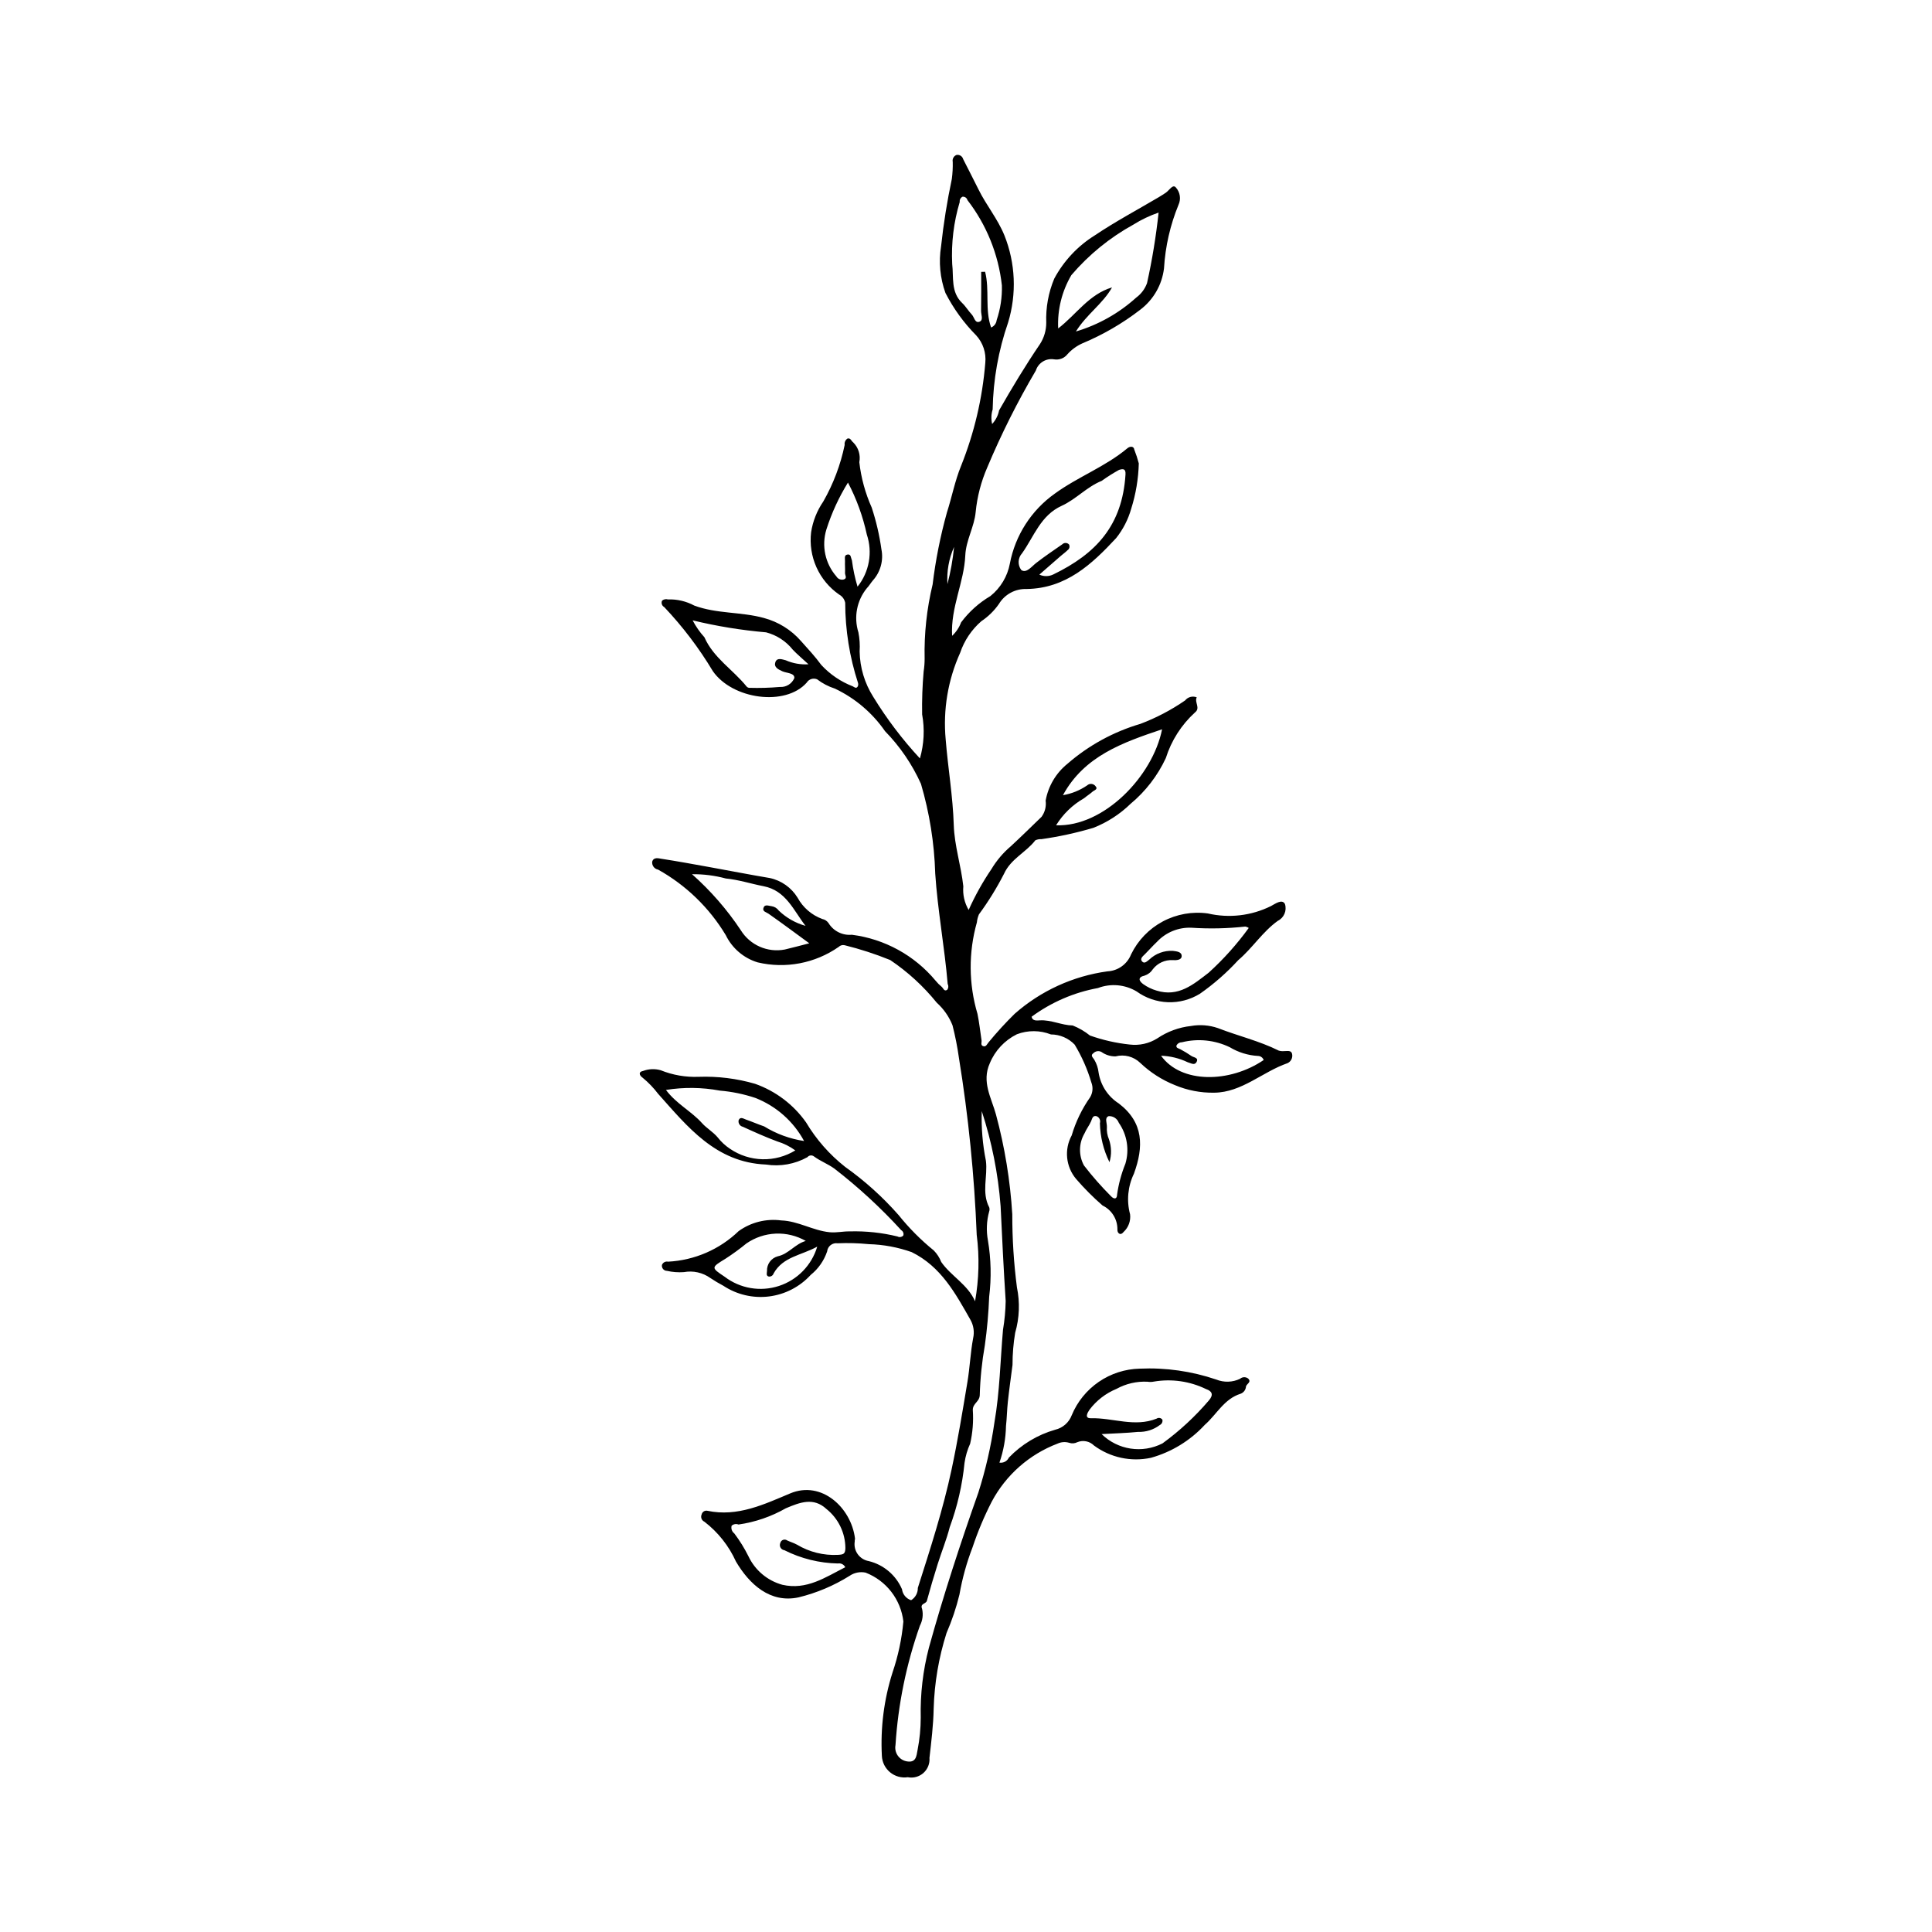 <?xml version="1.0" encoding="UTF-8"?>
<!-- The Best Svg Icon site in the world: iconSvg.co, Visit us! https://iconsvg.co -->
<svg fill="#000000" width="800px" height="800px" version="1.1" viewBox="144 144 512 512" xmlns="http://www.w3.org/2000/svg">
 <path d="m402.4 488.86c1.039-5.816 1.188-11.758 0.438-17.617-0.621-15.727-2.195-31.398-4.719-46.934-0.406-2.894-0.973-5.762-1.695-8.594-0.91-2.293-2.34-4.34-4.172-5.988-3.527-4.367-7.688-8.18-12.344-11.312-3.926-1.594-7.957-2.902-12.07-3.922-0.562-0.137-1.156 0.031-1.566 0.438-6.258 4.367-14.078 5.859-21.504 4.102-3.695-1.129-6.754-3.75-8.438-7.227-4.359-7.25-10.539-13.234-17.93-17.352-0.996-0.176-1.684-1.105-1.555-2.113 0.379-1.266 1.645-0.883 2.473-0.754 4.277 0.664 8.535 1.445 12.797 2.215 5.293 0.953 10.57 1.992 15.875 2.883l-0.004-0.004c3.074 0.652 5.742 2.539 7.383 5.215 1.426 2.617 3.75 4.621 6.547 5.644 0.664 0.129 1.25 0.512 1.641 1.062 1.297 2.137 3.703 3.348 6.195 3.117 8.66 1.102 16.582 5.445 22.172 12.148 0.477 0.594 1.016 1.133 1.602 1.613 0.453 0.34 0.66 1.398 1.508 0.82 0.332-0.449 0.375-1.051 0.113-1.547-0.828-9.809-2.656-19.488-3.309-29.348h0.004c-0.242-8.02-1.512-15.977-3.777-23.676-2.332-5.18-5.559-9.906-9.527-13.969-3.363-4.863-7.953-8.754-13.301-11.281-1.691-0.543-3.277-1.371-4.688-2.453-1.016-0.434-2.195-0.059-2.773 0.887-5.617 6.336-19.648 4.461-24.875-3.07v-0.004c-3.66-6.102-7.977-11.789-12.871-16.961-0.613-0.328-0.867-1.078-0.57-1.711 0.434-0.355 1.012-0.473 1.551-0.316 2.43-0.086 4.84 0.477 6.981 1.629 5.953 2.215 12.371 1.617 18.438 3.285 3.828 1.02 7.266 3.156 9.867 6.144 1.84 2.059 3.734 4.09 5.356 6.312 2.312 2.504 5.168 4.441 8.348 5.664 0.402 0.219 0.836 0.625 1.23 0.156 0.211-0.312 0.266-0.707 0.148-1.07-2.231-6.856-3.375-14.023-3.394-21.234-0.188-0.93-0.777-1.727-1.613-2.18-2.621-1.82-4.695-4.316-6.004-7.227-1.305-2.906-1.793-6.117-1.414-9.285 0.449-2.918 1.551-5.699 3.223-8.137 2.664-4.668 4.578-9.727 5.668-14.992-0.105-0.656 0.18-1.316 0.734-1.691 0.828-0.262 1.027 0.668 1.539 1.02v0.004c1.379 1.367 1.984 3.332 1.609 5.242 0.473 4.152 1.582 8.211 3.289 12.027 1.184 3.606 2.043 7.309 2.57 11.062 0.59 2.957-0.258 6.019-2.277 8.258-0.551 0.652-0.984 1.414-1.574 2.027v-0.004c-2.676 3.277-3.519 7.68-2.25 11.715 0.328 1.672 0.438 3.383 0.324 5.082 0.082 4.258 1.328 8.41 3.609 12.008 3.574 5.836 7.719 11.305 12.371 16.324 1.09-3.793 1.293-7.785 0.586-11.668-0.066-3.797 0.066-7.594 0.398-11.379 0.176-1.125 0.266-2.266 0.262-3.406-0.145-6.609 0.566-13.211 2.117-19.637 0.781-6.441 2.047-12.816 3.785-19.066 1.324-4.109 2.129-8.414 3.762-12.387 3.492-8.723 5.652-17.914 6.414-27.277 0.27-2.652-0.602-5.297-2.394-7.269-3.281-3.316-6.035-7.113-8.168-11.266-1.426-3.957-1.824-8.215-1.156-12.371 0.648-5.988 1.598-11.941 2.848-17.836 0.199-1.5 0.281-3.012 0.242-4.523-0.164-0.773 0.258-1.555 0.996-1.844 0.789-0.145 1.555 0.336 1.766 1.113 1.359 2.691 2.75 5.367 4.086 8.074 2.055 4.164 5.059 7.742 6.84 12.121v-0.004c2.945 7.359 3.293 15.504 0.988 23.09-2.574 7.418-3.957 15.199-4.098 23.055-0.391 1.246-0.438 2.578-0.141 3.852 0.941-1.004 1.582-2.258 1.844-3.609 3.418-5.981 6.965-11.871 10.84-17.574 1.082-1.68 1.66-3.641 1.66-5.641-0.152-4.008 0.57-8 2.121-11.699 2.523-4.707 6.238-8.668 10.777-11.484 5.422-3.648 11.227-6.734 16.863-10.066 0.656-0.387 1.297-0.797 1.93-1.223 0.887-0.594 1.852-2.387 2.672-1.367v0.004c1.117 1.25 1.391 3.047 0.688 4.57-2.203 5.363-3.5 11.051-3.844 16.836-0.523 4.375-2.809 8.344-6.328 10.996-4.699 3.625-9.859 6.617-15.34 8.902-1.484 0.672-2.816 1.641-3.906 2.852-0.844 1.078-2.211 1.602-3.559 1.371-2.121-0.348-4.18 0.914-4.832 2.965-4.863 8.262-9.164 16.844-12.875 25.684-1.633 3.75-2.672 7.734-3.07 11.805-0.371 3.984-2.578 7.473-2.754 11.523-0.309 7.129-3.914 13.738-3.492 21.301v-0.004c1.059-0.988 1.875-2.211 2.383-3.57 2.098-2.812 4.734-5.18 7.758-6.965 2.699-2.16 4.531-5.219 5.164-8.617 1.426-7.484 5.695-14.125 11.906-18.535 6.176-4.492 13.406-7.129 19.246-12.027 0.734-0.613 1.723-0.527 1.809 0.336h0.004c0.473 1.199 0.879 2.43 1.203 3.68-0.105 4.062-0.777 8.094-2 11.973-0.801 2.848-2.16 5.512-4.004 7.824-6.461 6.953-13.285 13.324-23.711 13.488l-0.004 0.004c-2.996-0.117-5.824 1.41-7.363 3.984-1.254 1.797-2.836 3.34-4.656 4.555-2.578 2.242-4.512 5.129-5.602 8.363-3.246 7.195-4.566 15.113-3.836 22.973 0.605 7.559 1.906 15.043 2.141 22.656 0.168 5.461 1.945 10.797 2.535 16.273h-0.004c-0.188 2.18 0.309 4.363 1.414 6.25 1.691-3.781 3.715-7.41 6.043-10.836 1.363-2.277 3.094-4.316 5.117-6.035 2.773-2.559 5.461-5.207 8.176-7.828h-0.004c0.895-1.234 1.277-2.762 1.07-4.273 0.688-3.84 2.738-7.305 5.773-9.758 5.609-4.879 12.203-8.488 19.336-10.586 4.188-1.582 8.168-3.668 11.852-6.211 0.734-0.926 1.988-1.258 3.086-0.816-0.691 1.27 1.07 2.82-0.473 4.004-3.598 3.277-6.262 7.449-7.723 12.09-2.18 4.68-5.371 8.816-9.34 12.117-2.832 2.758-6.184 4.922-9.863 6.371-4.512 1.336-9.113 2.34-13.773 3-0.555-0.035-1.109 0.07-1.613 0.309-2.473 3.219-6.477 4.863-8.301 8.883-1.922 3.75-4.141 7.344-6.637 10.738-0.289 0.672-0.473 1.387-0.543 2.117-2.25 7.938-2.191 16.355 0.16 24.262 0.477 2.309 0.715 4.664 1.074 7 0.078 0.523-0.305 1.254 0.367 1.52 0.836 0.332 1.066-0.504 1.496-0.988v-0.004c2.164-2.633 4.469-5.152 6.898-7.543 6.91-6.094 15.465-10.012 24.594-11.262 2.789-0.133 5.246-1.891 6.269-4.492 1.812-3.723 4.754-6.781 8.406-8.73 3.652-1.949 7.828-2.691 11.93-2.125 5.633 1.309 11.547 0.621 16.727-1.949 1.055-0.539 2.981-2.016 3.727-0.535h-0.004c0.547 1.75-0.258 3.637-1.898 4.445-4.027 2.879-6.731 7.238-10.488 10.422-3.047 3.324-6.445 6.305-10.137 8.887-2.547 1.578-5.504 2.363-8.496 2.254-2.992-0.109-5.883-1.105-8.309-2.863-3.094-1.844-6.859-2.176-10.227-0.895-6.363 1.168-12.379 3.769-17.59 7.606 0.219 1.184 1.422 1.004 2.207 0.961 3.004-0.168 5.711 1.293 8.691 1.359 1.645 0.656 3.184 1.551 4.566 2.66 3.402 1.207 6.934 2.008 10.52 2.387 2.555 0.316 5.141-0.258 7.32-1.629 2.656-1.801 5.715-2.93 8.906-3.281 2.391-0.426 4.848-0.234 7.144 0.547 5.34 2.082 10.969 3.391 16.137 5.969 0.449 0.137 0.922 0.184 1.395 0.137 0.824 0.027 1.953-0.324 2.16 0.793h-0.004c0.195 0.984-0.305 1.973-1.211 2.398-6.637 2.289-12.098 7.762-19.445 7.828-3.586 0.062-7.144-0.625-10.449-2.023-3.394-1.359-6.5-3.352-9.148-5.875-1.73-1.68-4.207-2.332-6.535-1.723-1.348 0.02-2.668-0.398-3.762-1.184-0.703-0.371-1.57-0.23-2.125 0.344-0.898 0.605-0.043 1.215 0.223 1.684 0.633 1.051 1.031 2.231 1.164 3.449 0.531 3.371 2.481 6.352 5.356 8.184 6.637 5.078 6.613 11.48 4.004 18.613l0.004-0.004c-1.621 3.348-1.984 7.164-1.023 10.754 0.215 1.742-0.414 3.481-1.699 4.672-0.91 1.168-1.73 0.246-1.656-0.629v0.004c0.039-2.707-1.496-5.191-3.934-6.367-2.504-2.176-4.848-4.527-7.016-7.039-2.723-3.238-3.188-7.812-1.168-11.531 1.066-3.613 2.715-7.027 4.879-10.109 0.719-1.191 0.84-2.648 0.328-3.941-1.039-3.512-2.523-6.879-4.418-10.016-1.641-1.715-3.914-2.691-6.289-2.699-2.898-1.137-6.113-1.152-9.023-0.047-3.238 1.602-5.789 4.324-7.168 7.664-2.238 4.941 0.422 9.199 1.617 13.57 2.336 8.656 3.785 17.527 4.332 26.473-0.012 6.473 0.398 12.941 1.23 19.359 0.824 3.992 0.668 8.125-0.465 12.043-0.473 2.812-0.707 5.664-0.703 8.52-0.426 3.277-0.887 6.555-1.242 9.82-0.227 2.078-0.246 4.227-0.488 6.363-0.066 3.309-0.652 6.586-1.738 9.711 1.035 0.16 2.055-0.379 2.496-1.328 3.371-3.504 7.606-6.055 12.277-7.394 2.012-0.469 3.656-1.91 4.387-3.844 1.48-3.578 3.973-6.648 7.164-8.84 3.195-2.191 6.957-3.406 10.832-3.5 6.894-0.312 13.785 0.668 20.316 2.891 2.035 0.82 4.324 0.746 6.297-0.207 0.602-0.523 1.488-0.555 2.125-0.078 1.008 0.965-0.387 1.402-0.555 2.113-0.051 0.863-0.602 1.617-1.41 1.926-4.383 1.352-6.352 5.488-9.508 8.25l-0.004 0.004c-3.856 4.176-8.797 7.195-14.273 8.727-5.266 1.129-10.766-0.059-15.094-3.262-1.164-1.156-2.91-1.5-4.426-0.867-0.664 0.34-1.441 0.395-2.148 0.152-1.012-0.305-2.106-0.23-3.066 0.215-7.484 2.844-13.684 8.305-17.445 15.371-2.004 3.906-3.707 7.957-5.094 12.121-1.559 4.051-2.723 8.246-3.469 12.52-0.848 3.492-1.996 6.898-3.426 10.191-2.062 6.492-3.211 13.242-3.406 20.051-0.082 4.348-0.621 8.695-1.113 13.027v-0.004c0.125 1.512-0.465 2.992-1.594 4.004-1.133 1.008-2.672 1.426-4.156 1.129-1.676 0.25-3.379-0.223-4.684-1.301-1.309-1.074-2.102-2.656-2.18-4.348-0.395-7.469 0.559-14.949 2.816-22.082 1.496-4.383 2.465-8.93 2.883-13.543-0.332-2.867-1.438-5.586-3.203-7.867-1.766-2.281-4.117-4.035-6.809-5.078-1.473-0.309-3.004 0-4.246 0.855-4.176 2.613-8.742 4.539-13.531 5.703-7.539 1.609-13.023-3.477-16.582-9.5-1.875-4.152-4.746-7.777-8.359-10.551-0.352-0.16-0.629-0.453-0.766-0.816-0.137-0.363-0.121-0.766 0.039-1.121 0.16-0.688 0.848-1.117 1.539-0.957 7.981 1.68 15.008-1.707 21.93-4.609 8.34-3.492 16.137 3.801 17.164 11.902 0.035 0.277-0.113 0.582-0.062 0.852h-0.004c-0.387 2.453 1.266 4.762 3.715 5.184 3.945 0.961 7.211 3.727 8.812 7.465 0.176 1.355 1.113 2.484 2.414 2.906 1.133-0.695 1.812-1.941 1.781-3.269 3.305-10.367 6.672-20.73 8.945-31.379 1.641-7.684 2.91-15.453 4.203-23.207 0.641-3.828 0.793-7.742 1.504-11.555 0.383-1.66 0.133-3.406-0.703-4.891-3.984-7.016-7.797-14.109-15.574-17.945h0.004c-3.652-1.293-7.484-2.008-11.355-2.113-2.75-0.273-5.519-0.352-8.281-0.234-0.656-0.098-1.324 0.078-1.848 0.484s-0.859 1.008-0.926 1.668c-0.828 2.445-2.336 4.606-4.348 6.223-2.887 3.16-6.805 5.188-11.051 5.715-4.246 0.531-8.543-0.477-12.113-2.836-1.184-0.621-2.328-1.305-3.438-2.047-2.031-1.449-4.562-2.016-7.019-1.562-1.504 0.109-3.019-0.004-4.492-0.34-0.391-0.004-0.766-0.176-1.016-0.477-0.254-0.301-0.363-0.695-0.301-1.086 0.25-0.648 0.941-1.02 1.625-0.867 7.008-0.359 13.648-3.234 18.703-8.102 3.266-2.348 7.305-3.359 11.289-2.828 4.484 0.152 8.355 2.676 12.797 3.125 1.855 0.188 3.562-0.258 5.348-0.219h0.004c4.258-0.121 8.512 0.332 12.648 1.344 0.512 0.289 1.16 0.18 1.551-0.262 0.168-0.539-0.062-1.129-0.559-1.406-5.434-5.945-11.371-11.414-17.742-16.34-1.723-1.234-3.699-1.961-5.375-3.203h-0.004c-0.531-0.418-1.305-0.332-1.73 0.195-3.344 1.859-7.215 2.547-10.996 1.957-13.293-0.547-20.73-9.965-28.562-18.73-1.199-1.582-2.578-3.016-4.113-4.277-0.922-0.645-1.16-1.574 0.098-1.789 1.504-0.566 3.152-0.637 4.699-0.191 3.184 1.281 6.602 1.871 10.031 1.738 5.051-0.18 10.098 0.441 14.953 1.848 5.457 1.926 10.184 5.496 13.523 10.223 2.699 4.527 6.207 8.523 10.348 11.789 5.199 3.691 9.949 7.973 14.164 12.762 2.769 3.457 5.898 6.609 9.34 9.398 0.855 0.871 1.527 1.91 1.973 3.051 2.609 3.769 7.043 5.961 8.969 10.426zm1.773-50.41h0.004c-0.145 4.418 0.223 8.84 1.098 13.172 0.527 4.102-1.207 8.355 0.879 12.34h0.004c0.113 0.367 0.105 0.762-0.027 1.121-0.68 2.492-0.789 5.102-0.32 7.641 0.832 4.93 0.941 9.953 0.332 14.914-0.168 4.312-0.551 8.609-1.148 12.879-0.773 4.371-1.227 8.793-1.348 13.23-0.09 1.773-1.852 2.129-1.844 3.914 0.207 2.996-0.031 6.008-0.703 8.934-0.734 1.609-1.234 3.316-1.488 5.07-0.578 5.824-1.895 11.555-3.922 17.047-0.848 3.312-2.16 6.5-3.188 9.766-1.016 3.234-1.984 6.484-2.871 9.754-0.234 0.859-1.895 0.656-1.254 2.168h-0.004c0.336 1.5 0.125 3.07-0.59 4.43-3.602 10.195-5.777 20.84-6.465 31.629-0.367 1.965 0.891 3.863 2.844 4.289 2.629 0.535 2.695-1.336 3.012-3.035 0.547-2.805 0.828-5.652 0.832-8.508-0.145-6.258 0.586-12.504 2.168-18.559 3.832-13.84 8.281-27.465 13.062-40.988h0.004c1.953-6.106 3.391-12.367 4.297-18.715 1.406-8.062 1.555-16.348 2.269-24.531v-0.004c0.426-2.516 0.664-5.066 0.711-7.621-0.547-8.41-0.953-16.844-1.348-25.242l-0.004 0.004c-0.656-8.535-2.332-16.961-4.988-25.098zm-36.172 120.88c-0.352-0.727-1.145-1.133-1.938-0.992-4.938-0.094-9.789-1.297-14.195-3.519-0.43-0.055-0.812-0.309-1.023-0.688-0.215-0.379-0.234-0.836-0.055-1.234 0.094-0.379 0.371-0.688 0.742-0.82 0.371-0.133 0.781-0.07 1.094 0.164 0.859 0.395 1.781 0.664 2.602 1.121 3.266 1.953 7.043 2.891 10.844 2.691 1.461-0.09 1.922-0.223 1.965-1.785-0.02-4.039-1.867-7.848-5.019-10.367-3.414-3.164-6.981-1.789-10.754-0.195h-0.004c-3.875 2.211-8.137 3.676-12.555 4.309-0.617-0.25-1.324-0.125-1.816 0.32-0.203 0.758 0.074 1.562 0.703 2.031 1.426 1.887 2.676 3.898 3.731 6.016 1.746 3.731 5.039 6.512 9.012 7.602 6.434 1.469 11.383-1.98 16.668-4.652zm83.039-358.99c-2.336 0.797-4.57 1.859-6.66 3.172-6.254 3.438-11.828 7.977-16.461 13.402-2.508 4.269-3.723 9.18-3.492 14.129 4.812-3.699 8.145-9.051 14.27-10.875-2.418 4.332-6.734 7.109-9.566 11.68 5.938-1.762 11.402-4.84 15.992-8.996 1.309-0.961 2.301-2.293 2.852-3.82 1.367-6.168 2.387-12.406 3.066-18.691zm-15.094 323.71c4.285 4.207 10.781 5.199 16.125 2.465 4.539-3.305 8.672-7.133 12.312-11.406 1.285-1.492 0.816-2.453-0.742-2.977-4.293-2.094-9.133-2.793-13.844-1.996-0.559 0.117-1.137 0.129-1.699 0.035-2.863-0.145-5.711 0.516-8.223 1.898-2.84 1.172-5.316 3.086-7.16 5.543-0.539 0.789-1.375 2.277 0.379 2.234 5.809-0.148 11.605 2.449 17.422 0.105h-0.004c0.504-0.332 1.176-0.211 1.531 0.273 0.133 0.574-0.148 1.164-0.68 1.422-1.648 1.254-3.68 1.898-5.75 1.82-3.141 0.316-6.309 0.395-9.668 0.582zm-16.504-227.77c1.164 0.535 2.508 0.523 3.664-0.031 11.391-5.512 18.316-13.004 19.164-26.508 0.102-1.602-0.68-1.527-1.719-1.215l-0.004 0.004c-1.582 0.875-3.113 1.844-4.582 2.898-3.977 1.613-6.824 4.898-10.594 6.609-5.606 2.543-7.344 8.141-10.504 12.578v0.004c-1.145 1.238-1.227 3.121-0.199 4.461 1.367 0.902 2.695-0.93 3.926-1.887 2.234-1.734 4.586-3.32 6.91-4.934 0.242-0.242 0.57-0.375 0.91-0.367 0.344 0.008 0.664 0.156 0.895 0.41 0.27 0.539 0.09 1.195-0.418 1.52-0.523 0.539-1.156 0.969-1.727 1.465-1.867 1.621-3.727 3.25-5.723 4.992zm-64.676 152.59c-1.449-1.059-3.066-1.863-4.781-2.379-3.094-1.152-6.113-2.508-9.117-3.883-0.789-0.172-1.293-0.949-1.125-1.738 0.43-1.043 1.32-0.391 1.973-0.164 1.613 0.559 3.18 1.25 4.797 1.801 3.231 1.992 6.828 3.309 10.578 3.871-2.82-5.211-7.398-9.258-12.918-11.418-3.055-1.02-6.215-1.672-9.422-1.941-4.711-0.879-9.535-0.938-14.266-0.176 2.785 3.723 6.754 5.648 9.582 8.82 1.137 1.277 2.906 2.301 4.113 3.738 0.926 1.191 2.043 2.223 3.301 3.055 2.535 1.723 5.516 2.68 8.582 2.754s6.086-0.738 8.703-2.34zm70.926-94.141c2.293-0.387 4.477-1.27 6.398-2.586 0.316-0.293 0.746-0.441 1.176-0.398 0.434 0.043 0.824 0.27 1.078 0.625 0.727 0.812-0.398 1.055-0.812 1.434-0.699 0.633-1.523 1.121-2.242 1.738v-0.004c-3.035 1.73-5.582 4.195-7.414 7.168 12.625 0.484 25.613-12.988 28.086-25.434-10.43 3.5-20.617 7.074-26.27 17.457zm49.238 35.184c-0.273-0.18-0.578-0.305-0.898-0.367-4.746 0.527-9.535 0.629-14.301 0.309-3.453-0.141-6.797 1.234-9.148 3.766-1.105 1.039-2.102 2.195-3.184 3.262-0.551 0.543-1.355 1.152-0.762 1.875 0.645 0.789 1.363-0.043 1.934-0.465 1.668-1.59 3.918-2.426 6.219-2.312 0.98 0.137 2.457 0.211 2.359 1.484-0.074 0.957-1.422 1.039-2.391 0.98-2.031-0.113-3.988 0.781-5.231 2.391-0.516 0.809-1.293 1.41-2.203 1.711-1.82 0.402-1.57 1.367-0.363 2.254h0.004c1.07 0.766 2.262 1.344 3.527 1.711 5.809 1.809 9.777-1.641 13.82-4.742 3.938-3.574 7.496-7.547 10.617-11.855zm-68.277-159.12c0.816-0.336 1.379-1.094 1.473-1.969 1.004-2.957 1.473-6.074 1.383-9.195-0.91-8.23-4.07-16.055-9.133-22.609-0.152-0.578-0.707-0.953-1.301-0.887-0.516 0.258-0.812 0.816-0.738 1.387-1.598 5.328-2.273 10.887-1.996 16.441 0.418 3.516-0.414 7.434 2.648 10.34 0.953 0.906 1.637 2.098 2.547 3.055 0.664 0.695 0.824 2.414 2.094 1.875 1.023-0.434 0.344-1.883 0.363-2.867 0.066-3.438 0.027-6.879 0.027-10.32l1.039-0.023c1.242 4.805-0.109 9.98 1.594 14.773zm-79.258 144.88c4.926 4.363 9.266 9.344 12.91 14.824 2.449 3.973 7.102 6.016 11.684 5.133 2.055-0.484 4.094-1.039 6.477-1.648-3.793-2.773-7.258-5.356-10.789-7.832-0.613-0.43-1.629-0.578-1.371-1.484 0.328-1.16 1.395-0.586 2.176-0.512v-0.004c0.766 0.113 1.453 0.539 1.902 1.168 1.992 1.91 4.426 3.301 7.086 4.039-3.184-4.086-5.164-9.359-11.137-10.508-3.344-0.645-6.633-1.73-10-2.043-2.914-0.785-5.918-1.168-8.938-1.133zm0.156-67.273h0.004c0.844 1.621 1.891 3.125 3.121 4.477 2.398 5.473 7.57 8.582 11.164 13.035h-0.004c0.184 0.223 0.449 0.355 0.734 0.367 2.707 0.082 5.414 0.004 8.109-0.23 1.645 0.109 3.18-0.832 3.828-2.348 0.117-1.387-2.062-1.289-3.207-1.82-1.137-0.523-2.254-1.094-1.828-2.383 0.438-1.316 1.84-0.75 2.766-0.516h-0.004c1.891 0.828 3.953 1.191 6.016 1.059-1.703-1.574-3.004-2.66-4.168-3.879v-0.004c-1.793-2.25-4.273-3.859-7.059-4.582-6.562-0.566-13.07-1.625-19.469-3.176zm29.984 164.46c-2.414-1.387-5.172-2.059-7.953-1.941-2.781 0.117-5.473 1.02-7.766 2.602-1.762 1.445-3.606 2.789-5.519 4.027-3.848 2.363-3.93 2.356-0.242 4.809h-0.004c4.098 3.121 9.461 4.031 14.359 2.438 4.894-1.594 8.695-5.488 10.164-10.422-4.262 2.336-9.07 2.66-11.555 7.09-0.172 0.57-0.746 0.926-1.336 0.824-0.727-0.238-0.438-0.902-0.422-1.461-0.074-1.801 1.105-3.414 2.844-3.891 2.906-0.613 4.582-3.277 7.43-4.074zm13.719-173.39c3.117-3.891 4.043-9.102 2.457-13.832-1.035-4.789-2.715-9.414-4.992-13.754-2.406 3.887-4.324 8.055-5.711 12.41-1.34 4.332-0.34 9.051 2.648 12.465 0.395 0.684 1.203 1.012 1.961 0.801 0.988-0.312 0.297-1.133 0.324-1.711 0.055-1.043-0.051-2.098-0.008-3.144 0.023-0.617-0.277-1.535 0.555-1.727 1.105-0.258 0.953 0.848 1.273 1.477 0.305 2.375 0.805 4.723 1.492 7.016zm66.766 152.51v0.004c-1.594-3.219-2.457-6.746-2.531-10.336 0.234-0.766-0.168-1.578-0.918-1.855-1.027-0.234-1.117 0.656-1.43 1.371-0.496 1.121-1.285 2.113-1.758 3.242v-0.004c-1.508 2.602-1.559 5.801-0.129 8.445 2.195 2.852 4.574 5.555 7.113 8.102 0.805 0.898 1.664 0.922 1.672-0.383 0.398-2.805 1.137-5.551 2.203-8.18 1.098-3.688 0.457-7.68-1.746-10.836-0.414-1.105-1.488-1.816-2.668-1.766-1.191 0.41-0.445 1.832-0.492 2.801h0.004c-0.09 1.145 0.098 2.293 0.543 3.348 0.684 1.953 0.734 4.07 0.137 6.051zm13.668-28.207c5.324 7.438 18.23 7.25 27.195 1.141-0.227-0.648-0.84-1.082-1.527-1.082-2.637-0.152-5.195-0.949-7.461-2.312-3.945-1.902-8.434-2.367-12.684-1.309-0.578-0.016-1.117 0.285-1.406 0.785-0.254 0.75 0.527 0.809 1.012 1.074 1.004 0.531 1.977 1.117 2.91 1.766 0.59 0.422 2.055 0.426 1.336 1.656-0.543 0.93-1.5 0.215-2.312 0.012-2.211-1.055-4.613-1.645-7.062-1.73zm-54.848-134.84c-1.379 3.094-1.98 6.477-1.758 9.859 0.84-3.238 1.43-6.531 1.758-9.859z"/>
</svg>